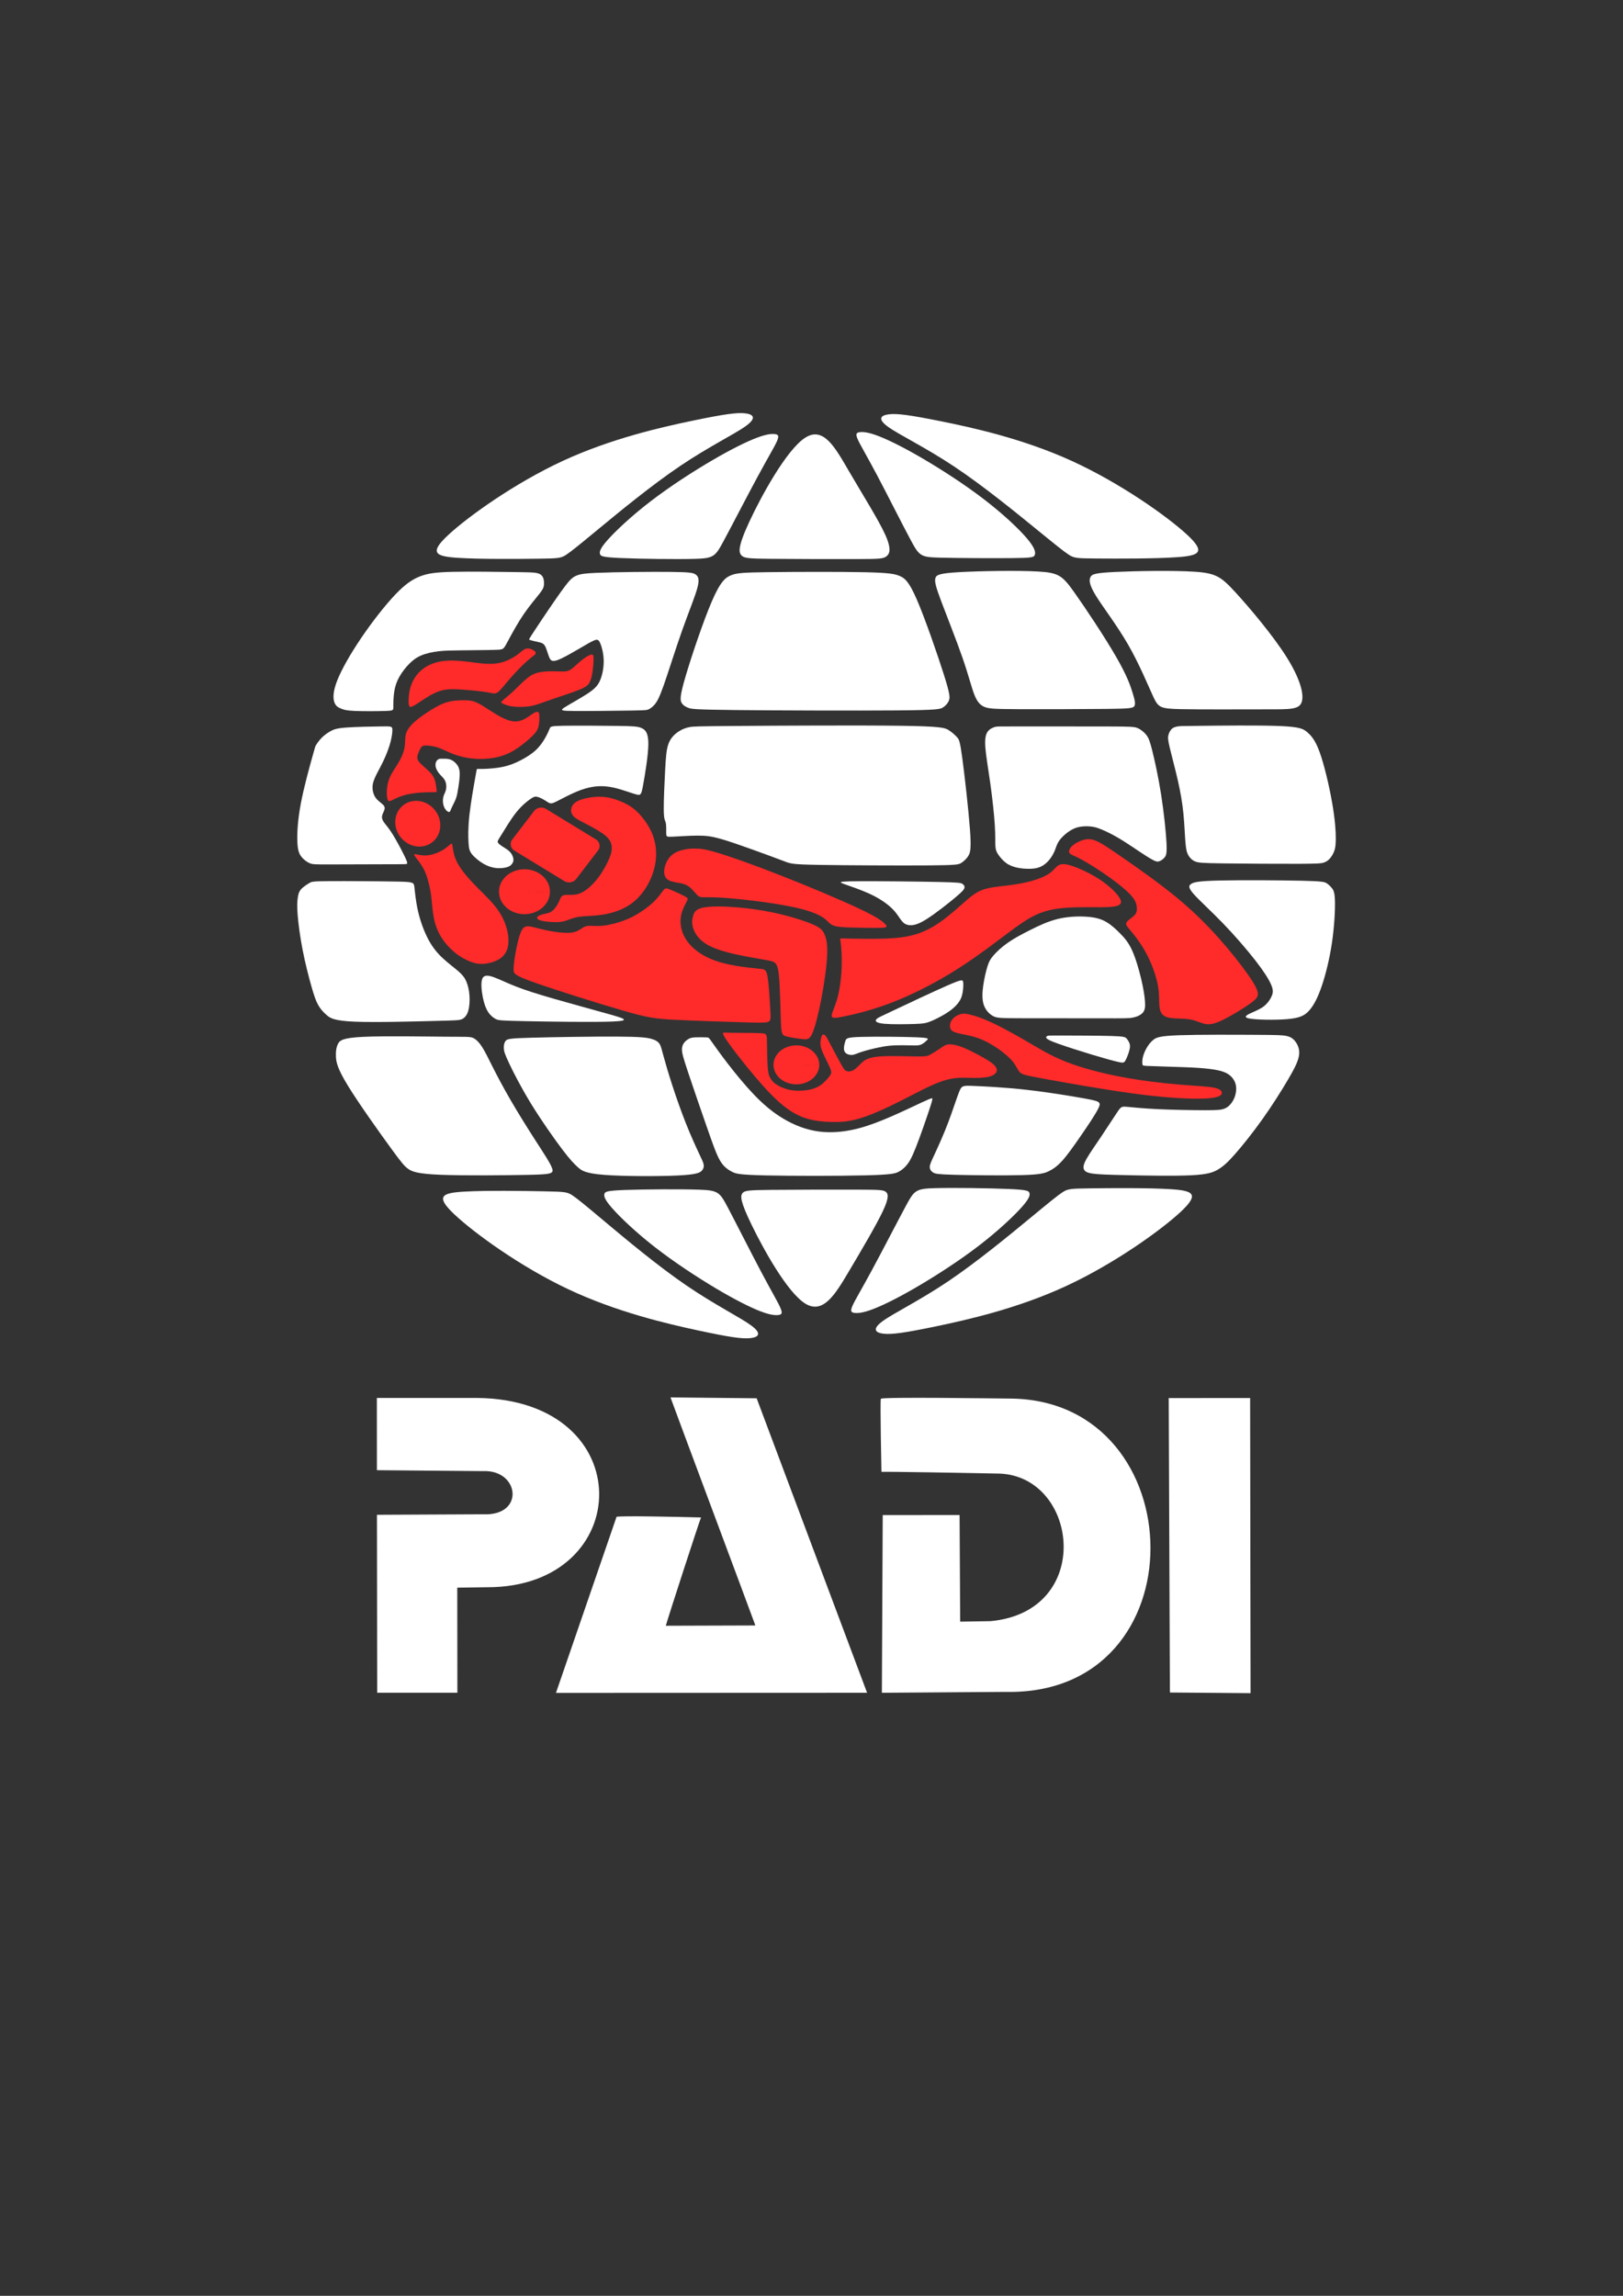 <svg xmlns="http://www.w3.org/2000/svg" id="svg1" version="1.1" viewBox="0 0 793.701 1122.52" height="297mm" width="210mm">
  
  <rect x="0" y="0" width="793.701" height="1122.52" fill="#333333" stroke="none"/>
  
  <defs id="defs1">
    <linearGradient id="swatch8">
      <stop id="stop8" offset="0" style="stop-color:#000000;stop-opacity:1;"></stop>
    </linearGradient>
    <linearGradient id="swatch2">
      <stop id="stop2" offset="0" style="stop-color:#000000;stop-opacity:1;"></stop>
    </linearGradient>
    <linearGradient id="swatch1">
      <stop id="stop1" offset="0" style="stop-color:#668000;stop-opacity:1;"></stop>
    </linearGradient>
    
    
    
    
    
    
    
    
    
    
    
    
    
    
    
    
    
    
    
    
    
    
    
    
    
    
    
    
    
    
    
    
    
    
    
    
    
    
    
    
    
    
    
    
    
    
    
    
    
    
    
    
    
    
    
    
    
    
    
    
    
    
    
    
    
    
    
    
    
    
    
    
    
    
    
    
    
    
    
    
    
    
    
    
    
    
    
    
    
    
    
    
    
    
    
    
    
    
    
    
    
    
    
    
    
    
    
    
    
    
    
    
    
    
    
    
    
    
    
    
    
    
    
    
    
    
    
    
    
    
    
    
    
    
    
    
    
    
  </defs>
  <g id="layer1">
    <g id="g13620-1-9-8" style="fill:#a02c2c;fill-opacity:1;stroke:none;stroke-width:3.068;stroke-opacity:1" transform="matrix(0.337,0,0,0.316,-60.303,154.619)"></g>
    <g id="g13962-3-3-9" style="fill:#ff2a2a;fill-opacity:1;stroke:none;stroke-width:1.48;stroke-opacity:1" transform="matrix(0.703,0,0,0.65,1595.548,-238.877)">
      <path id="path13545-7-4-1-4" d="m -1985.027,898.369 c -0.254,-0.697 -0.39,-1.3 -0.36,-3.622 0.03,-2.321 0.226,-6.361 1.319,-10.37 1.093,-4.009 3.083,-7.989 6.097,-11.275 3.014,-3.285 7.055,-5.879 11.697,-7.295 4.642,-1.417 9.889,-1.658 15.315,-1.266 5.426,0.392 11.034,1.417 16.008,1.96 4.974,0.543 9.316,0.603 13.536,-0.513 4.22,-1.115 8.321,-3.407 11.215,-5.638 2.894,-2.231 4.582,-4.402 6.571,-4.944 1.989,-0.542 4.281,0.544 5.517,1.538 1.236,0.994 1.417,1.899 0.723,2.804 -0.693,0.905 -2.26,1.808 -5.397,4.825 -3.137,3.016 -7.837,8.137 -11.635,12.841 -3.799,4.703 -6.692,8.983 -8.803,10.702 -2.111,1.719 -3.437,0.875 -7.688,0.091 -4.251,-0.784 -11.425,-1.507 -16.791,-1.929 -5.366,-0.422 -8.923,-0.543 -12.39,0.09 -3.467,0.633 -6.843,2.019 -10.817,4.526 -3.974,2.506 -8.543,6.129 -11.016,7.547 -2.473,1.417 -2.846,0.626 -3.1,-0.071 z" style="opacity:1;fill:#ff2a2a;fill-opacity:1;stroke:none;stroke-width:1.48;stroke-opacity:1"></path>
      <path id="path13549-4-8-9-7" d="m -1920.74,896.172 c -0.233,-0.151 -0.635,-0.327 0.662,-1.654 1.297,-1.327 4.291,-3.805 7.536,-7.077 3.245,-3.273 6.743,-7.344 9.863,-9.982 3.12,-2.637 5.864,-3.844 9.345,-4.446 3.481,-0.603 7.703,-0.603 10.868,-0.512 3.165,0.09 5.276,0.271 6.964,-0.076 1.688,-0.347 2.955,-1.222 4.808,-2.924 1.853,-1.702 4.297,-4.237 6.633,-6.166 2.336,-1.929 4.568,-3.256 5.818,-3.452 1.25,-0.196 1.522,0.739 1.522,3.167 10e-5,2.428 -0.271,6.344 -0.708,9.691 -0.437,3.347 -1.04,6.119 -2.117,8.192 -1.077,2.073 -2.661,3.474 -7.17,5.45 -4.509,1.976 -11.95,4.536 -17.543,6.602 -5.593,2.065 -9.33,3.632 -12.315,4.612 -2.985,0.98 -5.215,1.372 -8.065,1.553 -2.85,0.181 -6.315,0.151 -9.042,-0.313 -2.727,-0.464 -4.712,-1.36 -5.737,-1.873 -1.025,-0.513 -1.089,-0.641 -1.322,-0.792 z" style="opacity:1;fill:#ff2a2a;fill-opacity:1;stroke:none;stroke-width:1.48;stroke-opacity:1"></path>
      <path id="path13553-4-3-8-8" d="m -2000.158,968.195 c -0.192,-0.906 -0.362,-1.695 -0.405,-3.272 -0.043,-1.578 0.043,-3.944 0.426,-6.469 0.384,-2.526 1.066,-5.213 2.622,-8.345 1.556,-3.133 3.987,-6.716 5.841,-10.36 1.854,-3.645 3.134,-7.355 3.581,-10.786 0.447,-3.431 0.064,-6.587 0.916,-9.635 0.853,-3.048 2.942,-5.991 6.182,-9.081 3.239,-3.09 7.632,-6.332 11.576,-8.953 3.943,-2.622 7.44,-4.626 11.191,-5.734 3.751,-1.108 7.76,-1.321 11.021,-1.321 3.261,4e-5 5.777,0.213 8.59,1.449 2.813,1.236 5.926,3.496 9.06,5.692 3.134,2.196 6.289,4.327 9.252,5.926 2.963,1.599 5.734,2.665 8.314,2.856 2.579,0.192 4.967,-0.491 7.333,-1.855 2.365,-1.364 4.712,-3.412 6.417,-4.477 1.705,-1.065 2.771,-1.151 3.304,-0.385 0.532,0.766 0.532,2.388 0.49,4.627 -0.043,2.239 -0.128,5.094 -1.066,7.567 -0.938,2.473 -2.728,4.561 -5.628,7.376 -2.9,2.815 -6.906,6.352 -11.02,8.995 -4.115,2.644 -8.334,4.391 -13.131,5.393 -4.797,1.002 -10.168,1.258 -15.22,0.746 -5.053,-0.512 -9.784,-1.79 -13.792,-3.432 -4.008,-1.642 -7.29,-3.645 -10.466,-4.818 -3.176,-1.172 -6.245,-1.514 -8.164,-1.578 -1.918,-0.064 -2.686,0.149 -3.369,0.917 -0.683,0.768 -1.279,2.088 -1.897,3.645 -0.619,1.557 -1.258,3.346 -1.108,4.903 0.149,1.557 1.087,2.878 2.707,4.562 1.62,1.684 3.922,3.73 5.67,5.606 1.748,1.876 2.942,3.581 3.709,6.075 0.767,2.494 1.108,5.776 1.3,7.482 0.192,1.706 0.234,1.833 -1.414,1.876 -1.649,0.043 -4.958,4.5e-4 -8.562,0.235 -3.603,0.234 -7.481,0.746 -10.675,1.545 -3.193,0.799 -5.802,1.929 -7.849,2.974 -2.047,1.045 -3.581,2.025 -4.456,2.003 -0.875,-0.022 -1.088,-1.044 -1.28,-1.95 z" style="opacity:1;fill:#ff2a2a;fill-opacity:1;stroke:none;stroke-width:1.48;stroke-opacity:1"></path>
      <path id="path13559-0-4-6-3" d="m -1979.628,1010.255 c 1.748,0.377 4.582,1.04 7.943,0.573 3.361,-0.467 7.251,-2.066 10.099,-3.92 2.848,-1.854 4.658,-3.965 5.592,-4.598 0.934,-0.633 0.994,0.211 1.311,2.746 0.317,2.535 0.889,6.751 3.301,11.635 2.412,4.885 6.662,10.43 11.47,15.857 4.809,5.426 10.175,10.732 14.108,15.872 3.934,5.14 6.436,10.114 8.011,15.208 1.575,5.094 2.223,10.307 1.696,14.59 -0.527,4.282 -2.23,7.628 -5.178,9.98 -2.948,2.352 -7.136,3.708 -10.649,4.191 -3.513,0.482 -6.346,0.091 -9.723,-1.206 -3.377,-1.297 -7.295,-3.497 -11.049,-6.707 -3.754,-3.211 -7.341,-7.431 -9.964,-11.983 -2.623,-4.552 -4.281,-9.436 -5.23,-14.742 -0.95,-5.306 -1.191,-11.034 -1.764,-16.023 -0.573,-4.989 -1.477,-9.24 -2.487,-12.903 -1.01,-3.663 -2.126,-6.738 -3.904,-9.827 -1.778,-3.09 -4.221,-6.195 -5.11,-7.702 -0.889,-1.507 -0.226,-1.417 1.523,-1.04 z" style="opacity:1;fill:#ff2a2a;fill-opacity:1;stroke:none;stroke-width:1.48;stroke-opacity:1"></path>
      <path id="path13563-0-1-5-5" d="m -1859.463,967.431 c -3.708,0.663 -7.084,1.748 -9.273,3.202 -2.188,1.454 -3.239,3.369 -3.542,5.323 -0.303,1.954 0.121,4.015 1.841,5.825 1.719,1.81 4.733,3.377 9.013,5.788 4.28,2.412 9.828,5.668 13.023,8.592 3.195,2.924 4.039,5.516 4.281,8.049 0.241,2.532 -0.12,5.004 -1.688,9.045 -1.568,4.041 -4.34,9.646 -7.596,14.319 -3.256,4.673 -6.993,8.411 -10.159,10.491 -3.166,2.081 -5.758,2.502 -8.23,2.563 -2.473,0.06 -4.823,-0.241 -6.21,0.422 -1.387,0.663 -1.809,2.29 -2.502,4.009 -0.694,1.719 -1.658,3.526 -2.713,5.064 -1.055,1.538 -2.2,2.803 -3.618,3.558 -1.417,0.754 -3.104,0.995 -4.793,1.447 -1.689,0.452 -3.376,1.115 -4.043,1.981 -0.667,0.866 -0.299,1.968 1.843,2.719 2.142,0.751 6.179,1.179 9.344,1.3 3.165,0.12 5.517,-0.06 8.036,-0.897 2.519,-0.837 5.259,-2.359 9.418,-3.052 4.159,-0.693 9.769,-0.572 15.825,-1.516 6.056,-0.943 12.454,-2.916 17.88,-6.383 5.426,-3.467 9.828,-8.412 13.204,-14.29 3.376,-5.878 5.728,-12.693 6.572,-19.505 0.844,-6.812 0.181,-13.627 -2.02,-19.866 -2.2,-6.24 -5.939,-11.908 -9.345,-15.857 -3.406,-3.949 -6.481,-6.18 -10.219,-8.139 -3.738,-1.96 -8.139,-3.648 -12.36,-4.371 -4.22,-0.724 -8.259,-0.482 -11.967,0.181 z" style="opacity:1;fill:#ff2a2a;fill-opacity:1;stroke:none;stroke-width:1.48;stroke-opacity:1"></path>
      <path id="path13577-4-3-0-1" d="m -1808.135,1037.123 c -1.343,1.726 -3.389,5.222 -6.758,8.761 -3.369,3.539 -8.057,7.119 -12.15,9.678 -4.093,2.558 -7.588,4.093 -11.514,5.447 -3.926,1.354 -8.438,2.569 -12.403,2.91 -3.966,0.341 -7.461,-0.17 -9.763,0.085 -2.302,0.255 -3.41,1.278 -4.989,2.388 -1.578,1.109 -3.623,2.302 -6.779,2.686 -3.156,0.384 -7.417,-0.042 -11.511,-0.724 -4.093,-0.682 -8.015,-1.62 -11.217,-2.503 -3.202,-0.882 -5.837,-1.761 -7.798,-1.548 -1.961,0.213 -3.325,1.492 -4.648,5.288 -1.323,3.797 -2.6,10.102 -3.453,15.346 -0.853,5.244 -1.279,9.422 -1.236,12.193 0.043,2.772 0.554,4.136 15.226,9.723 14.672,5.587 43.481,15.389 60.492,20.718 17.011,5.329 22.212,6.182 35.086,6.949 12.874,0.767 33.426,1.45 46.089,1.876 12.662,0.426 17.437,0.597 19.782,-0.085 2.344,-0.682 2.259,-2.218 1.918,-8.95 -0.341,-6.732 -0.938,-18.677 -1.833,-24.688 -0.895,-6.011 -2.089,-6.096 -5.886,-6.48 -3.797,-0.384 -10.187,-1.066 -16.54,-2.26 -6.353,-1.194 -12.662,-2.899 -18.227,-5.612 -5.565,-2.713 -10.466,-6.496 -13.834,-10.76 -3.368,-4.264 -5.244,-9.039 -5.883,-13.387 -0.639,-4.349 -0.042,-8.271 1.036,-11.581 1.078,-3.309 2.674,-6.07 3.335,-7.669 0.66,-1.598 0.405,-2.067 -2.066,-3.452 -2.471,-1.384 -7.164,-3.688 -9.828,-4.861 -2.664,-1.173 -3.304,-1.215 -4.647,0.511 z" style="opacity:1;fill:#ff2a2a;fill-opacity:1;stroke:none;stroke-width:1.48;stroke-opacity:1"></path>
      <path id="path13581-2-1-2-2" d="m -1785.56,1005.852 c -2.174,10e-5 -3.709,-0.085 -6.268,0.341 -2.559,0.426 -6.138,1.364 -8.848,3.21 -2.709,1.846 -4.624,4.718 -5.733,7.661 -1.109,2.942 -1.45,6.011 -0.981,8.314 0.469,2.303 1.748,3.837 3.965,4.775 2.217,0.938 5.372,1.279 7.844,1.876 2.472,0.597 4.263,1.45 6.011,3.069 1.748,1.62 3.453,4.008 4.69,5.415 1.237,1.407 2.004,1.833 4.05,1.919 2.046,0.085 5.373,-0.171 12.235,0.256 6.862,0.426 17.268,1.535 26.946,2.899 9.677,1.364 18.631,2.985 25.367,4.604 6.736,1.62 11.255,3.24 14.623,4.86 3.368,1.62 5.585,3.24 7.205,4.903 1.62,1.662 2.643,3.368 6.14,4.263 3.497,0.895 9.465,0.981 15.774,1.109 6.309,0.128 12.961,0.298 16.457,0.085 3.496,-0.214 3.837,-0.811 2.348,-2.64 -1.489,-1.83 -4.821,-4.905 -17.952,-11.641 -13.131,-6.736 -36.068,-17.139 -55.381,-25.324 -19.313,-8.186 -35.002,-14.154 -44.253,-17.096 -9.251,-2.942 -12.065,-2.857 -14.239,-2.857 z" style="opacity:1;fill:#ff2a2a;fill-opacity:1;stroke:none;stroke-width:1.48;stroke-opacity:1"></path>
      <path id="path13585-7-6-8-0" d="m -1777.065,1049.668 c 8.417,-0.892 24.093,0.201 38.09,2.792 13.997,2.591 26.361,6.684 33.267,9.711 6.906,3.027 8.356,4.988 9.595,8.025 1.239,3.037 2.257,7.109 1.916,15.637 -0.341,8.528 -2.046,21.486 -4.05,32.87 -2.004,11.383 -4.306,21.188 -6.267,26.051 -1.961,4.863 -3.751,4.773 -7.121,4.347 -3.369,-0.426 -8.398,-1.194 -11.169,-2.046 -2.772,-0.853 -3.283,-1.791 -3.624,-10.997 -0.341,-9.206 -0.512,-26.692 -1.449,-35.687 -0.938,-8.995 -2.643,-9.507 -8.103,-10.566 -5.46,-1.059 -14.833,-2.693 -22.934,-4.697 -8.101,-2.004 -15.007,-4.391 -19.782,-7.717 -4.776,-3.326 -7.419,-7.589 -8.612,-11.256 -1.194,-3.667 -0.938,-6.737 -0.184,-9.711 0.754,-2.975 2.01,-5.864 10.427,-6.756 z" style="opacity:1;fill:#ff2a2a;fill-opacity:1;stroke:none;stroke-width:1.48;stroke-opacity:1"></path>
      <path id="path13589-3-5-6-1" d="m -1765.979,1144.241 c 0.723,-0.03 1.206,0.091 6.083,0.151 4.877,0.06 14.176,0.06 18.878,0.271 4.702,0.211 4.823,0.633 4.913,5.675 0.091,5.042 0.151,14.674 0.554,20.157 0.403,5.483 1.224,6.937 1.979,8.264 0.754,1.327 1.477,2.593 3.497,4.13 2.02,1.538 5.336,3.346 9.165,4.281 3.829,0.934 8.17,0.995 11.998,0.452 3.828,-0.543 7.145,-1.689 9.948,-3.738 2.803,-2.05 5.095,-5.005 6.391,-6.904 1.296,-1.899 1.598,-2.744 0.574,-5.543 -1.024,-2.8 -3.378,-7.57 -4.856,-11.097 -1.477,-3.527 -2.08,-5.819 -2.08,-8.049 2e-4,-2.231 0.603,-4.402 0.905,-5.487 0.301,-1.085 1.748,-2.532 3.854,1.77 2.106,4.302 6.335,12.942 8.837,17.886 2.502,4.944 3.286,6.21 4.643,6.723 1.357,0.512 3.286,0.271 5.034,-0.874 1.748,-1.145 3.317,-3.197 5.336,-5.246 2.019,-2.049 4.493,-4.1 11.999,-4.823 7.506,-0.723 20.047,-0.12 26.74,-0.06 6.693,0.06 7.537,-0.422 9.313,-1.537 1.777,-1.114 4.494,-2.865 6.483,-4.342 1.989,-1.477 3.256,-2.683 5.366,-3.079 2.11,-0.396 5.186,0.035 9.014,1.512 3.828,1.477 8.472,4.01 12.632,6.422 4.16,2.412 7.838,4.703 10.039,6.783 2.2,2.08 2.924,3.949 2.382,5.607 -0.542,1.658 -2.349,3.104 -5.487,3.919 -3.137,0.815 -7.595,0.996 -12.751,0.845 -5.156,-0.151 -11.002,-0.633 -19.264,2.322 -8.262,2.955 -18.931,9.344 -29.242,14.982 -10.311,5.638 -20.258,10.521 -28.217,13.114 -7.959,2.593 -13.928,2.894 -19.837,2.744 -5.909,-0.151 -11.757,-0.754 -17.334,-2.593 -5.578,-1.839 -10.883,-4.914 -16.686,-10.051 -5.803,-5.137 -12.165,-12.408 -19.491,-21.784 -7.326,-9.376 -15.646,-20.892 -19.323,-26.74 -3.677,-5.848 -2.713,-6.029 -1.989,-6.059 z" style="opacity:1;fill:#ff2a2a;fill-opacity:1;stroke:none;stroke-width:1.48;stroke-opacity:1"></path>
      <path id="path13593-8-2-0-6" d="m -1594.426,1130.835 c -3.155,-0.853 -4.992,-1.099 -7.136,-0.435 -2.144,0.664 -4.468,2.158 -5.833,4.205 -1.365,2.047 -1.706,4.604 -1.151,6.395 0.554,1.791 2.003,2.814 5.329,3.709 3.325,0.895 8.527,1.663 13.643,3.581 5.115,1.918 10.147,4.988 14.495,8.271 4.348,3.283 8.015,6.779 10.263,9.894 2.248,3.115 3.124,6.008 4.735,7.711 1.611,1.703 4.018,2.305 18.296,5.118 14.278,2.813 40.463,7.845 60.544,10.787 20.08,2.942 34.065,3.794 43.06,3.88 8.996,0.085 13.004,-0.597 15.391,-1.407 2.387,-0.81 3.155,-1.749 3.112,-3.026 -0.043,-1.278 -0.896,-2.9 -5.584,-3.88 -4.688,-0.98 -13.217,-1.321 -24.388,-2.345 -11.171,-1.023 -24.983,-2.728 -38.967,-5.542 -13.984,-2.814 -28.138,-6.736 -39.351,-11.511 -11.213,-4.775 -19.484,-10.402 -28.053,-15.817 -8.569,-5.415 -17.437,-10.616 -24.107,-13.946 -6.67,-3.33 -11.143,-4.789 -14.297,-5.642 z" style="opacity:1;fill:#ff2a2a;fill-opacity:1;stroke:none;stroke-width:1.48;stroke-opacity:1"></path>
      <path id="path13597-9-2-2-4" d="m -1682.898,1073.426 c -2.686,-0.128 -2.345,-0.299 -1.92,3.142 0.425,3.441 0.938,10.543 0.682,18.43 -0.256,7.888 -1.279,16.584 -2.942,23.192 -1.663,6.609 -3.965,11.127 -4.006,13.305 -0.042,2.178 2.345,2.001 9.334,0.424 6.989,-1.577 18.676,-4.563 31.721,-9.934 13.045,-5.372 27.457,-13.132 40.374,-21.53 12.917,-8.399 24.344,-17.438 33.553,-24.898 9.209,-7.461 16.201,-13.345 22.468,-17.267 6.267,-3.922 11.81,-5.883 18.076,-6.992 6.266,-1.108 13.26,-1.364 20.805,-1.364 7.545,0 15.647,0.256 20.251,-0.555 4.604,-0.81 5.713,-2.687 3.796,-6.266 -1.917,-3.579 -6.866,-8.869 -12.971,-13.371 -6.105,-4.502 -13.506,-8.288 -18.707,-10.335 -5.201,-2.046 -8.271,-2.388 -10.445,-1.279 -2.175,1.108 -3.453,3.666 -6.311,5.968 -2.857,2.303 -7.289,4.348 -12.363,5.926 -5.074,1.578 -10.786,2.686 -16.925,3.496 -6.14,0.81 -12.704,1.322 -17.821,3.368 -5.116,2.046 -8.782,5.627 -13.985,10.616 -5.202,4.989 -11.937,11.382 -18.716,15.987 -6.779,4.605 -13.6,7.418 -21.914,8.825 -8.315,1.407 -18.119,1.407 -25.878,1.365 -7.76,-0.043 -13.472,-0.128 -16.158,-0.256 z" style="opacity:1;fill:#ff2a2a;fill-opacity:1;stroke:none;stroke-width:1.48;stroke-opacity:1"></path>
      <path id="path13601-5-1-4-0" d="m -1525.621,1009.214 c -0.814,-1.327 -0.091,-3.498 1.929,-5.487 2.019,-1.989 5.337,-3.799 8.291,-4.582 2.954,-0.783 5.547,-0.542 9.3,1.376 3.753,1.918 8.727,5.558 18.404,12.823 9.677,7.265 24.087,18.179 35.995,28.73 11.908,10.551 21.314,20.741 29.453,30.569 8.14,9.828 15.013,19.294 19.686,26.318 4.673,7.024 7.145,11.606 7.808,14.802 0.664,3.195 -0.482,5.004 -5.127,8.593 -4.645,3.589 -12.779,8.952 -18.477,12.027 -5.698,3.075 -8.953,3.859 -11.939,3.497 -2.986,-0.362 -5.698,-1.869 -8.441,-2.773 -2.743,-0.904 -5.516,-1.206 -9.195,-1.357 -3.679,-0.151 -8.259,-0.151 -11.064,-1.598 -2.804,-1.448 -3.829,-4.341 -4.13,-8.139 -0.301,-3.798 0.121,-8.502 -0.995,-15.073 -1.115,-6.571 -3.769,-15.014 -7.115,-22.218 -3.346,-7.205 -7.386,-13.174 -10.22,-16.972 -2.834,-3.798 -4.462,-5.426 -4.732,-6.844 -0.271,-1.417 0.814,-2.623 2.261,-3.858 1.446,-1.235 3.257,-2.503 4.221,-4.07 0.964,-1.567 1.085,-3.438 0.814,-5.607 -0.271,-2.17 -0.935,-4.643 -3.828,-8.199 -2.893,-3.556 -8.02,-8.2 -14.622,-13.325 -6.602,-5.125 -14.681,-10.732 -19.896,-13.777 -5.215,-3.045 -7.566,-3.527 -8.381,-4.854 z" style="opacity:1;fill:#ff2a2a;fill-opacity:1;stroke:none;stroke-width:1.48;stroke-opacity:1"></path>
      <path d="m -1887.065,1038.222 a 17.719,16.889 0 0 1 -17.655,16.942 17.719,16.889 0 0 1 -17.784,-16.82 17.719,16.889 0 0 1 17.638,-16.958 17.719,16.889 0 0 1 17.8,16.804 l -17.719,0.085 z" id="path13609-2-7-8-6" style="opacity:1;fill:#ff2a2a;fill-opacity:1;fill-rule:evenodd;stroke:none;stroke-width:1.48;stroke-opacity:1"></path>
      <path transform="matrix(0.784,-0.621,0.566,0.824,0,0)" d="m -2179.247,-456.261 a 15.64,17.231 0 0 1 -15.583,17.285 15.64,17.231 0 0 1 -15.697,-17.16 15.64,17.231 0 0 1 15.568,-17.301 15.64,17.231 0 0 1 15.711,17.144 l -15.64,0.087 z" id="path13611-1-2-6-1" style="opacity:1;fill:#ff2a2a;fill-opacity:1;fill-rule:evenodd;stroke:none;stroke-width:1.482;stroke-opacity:1"></path>
      <path d="m -1699.718,1168.463 a 15.917,14.651 0 0 1 -15.86,14.697 15.917,14.651 0 0 1 -15.975,-14.591 15.917,14.651 0 0 1 15.844,-14.711 15.917,14.651 0 0 1 15.99,14.577 l -15.917,0.074 z" id="path13613-2-5-5-8" style="opacity:1;fill:#ff2a2a;fill-opacity:1;fill-rule:evenodd;stroke:none;stroke-width:1.48;stroke-opacity:1"></path>
      <rect ry="5.808" transform="matrix(0.834,0.551,-0.578,0.816,0,0)" y="1857.07" x="-984.783" height="38.313" width="53.522" id="rect13615-6-4-0-9" style="opacity:1;fill:#ff2a2a;fill-opacity:1;fill-rule:evenodd;stroke:none;stroke-width:1.48;stroke-opacity:1;paint-order:markers fill stroke"></rect>
    </g>
    <g id="g13944-0-0-1" style="fill:#ffffff;fill-opacity:1;stroke:none;stroke-width:1.48;stroke-opacity:1" transform="matrix(0.703,0,0,0.65,678.294,165.741)">
      <path id="path13299-7-6-4" d="m -225.706,641.834 c -3.648,2.577 -9.255,7.581 -23.148,19.974 -13.893,12.392 -36.332,32.405 -56.376,47 -20.044,14.594 -37.933,23.943 -45.591,29.973 -7.658,6.03 -5.138,8.768 0.585,9.473 5.723,0.706 14.645,-0.621 36.538,-5.545 21.893,-4.925 56.764,-13.45 90.332,-30.247 33.568,-16.797 65.838,-41.867 79.576,-55.622 13.738,-13.755 8.945,-16.196 -6.626,-17.291 -15.57,-1.095 -41.918,-0.845 -55.937,-0.644 -14.018,0.201 -15.706,0.351 -19.354,2.928 z" style="opacity:1;fill:#ffffff;fill-opacity:1;stroke:none;stroke-width:1.48;stroke-opacity:1"></path>
      <path id="path13299-1-4-1-3" d="m -566.62,644.22 c 3.628,2.605 9.198,7.651 22.996,20.147 13.799,12.497 36.087,32.678 56.02,47.423 19.934,14.745 37.752,24.228 45.364,30.316 7.612,6.087 5.071,8.806 -0.657,9.469 -5.728,0.663 -14.64,-0.731 -36.495,-5.82 -21.855,-5.089 -56.661,-13.877 -90.101,-30.926 -33.441,-17.049 -65.521,-42.362 -79.154,-56.219 -13.634,-13.858 -8.822,-16.263 6.756,-17.241 15.578,-0.978 41.924,-0.529 55.94,-0.223 14.016,0.306 15.703,0.47 19.331,3.074 z" style="opacity:1;fill:#ffffff;fill-opacity:1;stroke:none;stroke-width:1.48;stroke-opacity:1"></path>
      <path id="path13299-2-5-3-9" d="m -571.029,162.347 c 3.648,-2.577 9.255,-7.581 23.148,-19.974 13.893,-12.392 36.332,-32.406 56.376,-47 20.044,-14.594 37.933,-23.943 45.591,-29.973 7.658,-6.03 5.138,-8.768 -0.585,-9.473 -5.723,-0.706 -14.645,0.621 -36.538,5.545 -21.893,4.925 -56.764,13.45 -90.332,30.247 -33.568,16.797 -65.838,41.867 -79.576,55.622 -13.738,13.755 -8.945,16.196 6.626,17.291 15.57,1.095 41.918,0.845 55.937,0.644 14.018,-0.201 15.706,-0.351 19.354,-2.929 z" style="opacity:1;fill:#ffffff;fill-opacity:1;stroke:none;stroke-width:1.48;stroke-opacity:1"></path>
      <path id="path13299-8-4-8-8" d="m -221.319,162.318 c -3.663,-2.555 -9.301,-7.525 -23.269,-19.833 -13.968,-12.308 -36.528,-32.184 -56.661,-46.656 -20.133,-14.472 -38.078,-23.712 -45.773,-29.695 -7.694,-5.983 -5.191,-8.736 0.528,-9.477 5.719,-0.74 14.649,0.531 36.571,5.323 21.922,4.791 56.844,13.104 90.514,29.697 33.67,16.593 66.091,41.466 79.912,55.137 13.821,13.671 9.043,16.141 -6.52,17.331 -15.563,1.19 -41.913,1.1 -55.932,0.984 -14.019,-0.115 -15.708,-0.256 -19.371,-2.811 z" style="opacity:1;fill:#ffffff;fill-opacity:1;stroke:none;stroke-width:1.48;stroke-opacity:1"></path>
      <path id="path13337-9-9-8" d="m -529.701,640.119 c 13.102,-0.503 38.213,-0.717 51.301,-0.205 13.088,0.512 14.154,1.748 19.844,13.406 5.691,11.658 16.01,33.746 23.3,48.626 7.29,14.879 11.554,22.553 13.26,26.816 1.706,4.263 0.853,5.116 -1.366,5.415 -2.219,0.299 -5.796,0.043 -12.79,-2.899 -6.994,-2.942 -17.393,-8.569 -30.589,-17.053 -13.195,-8.484 -29.182,-19.824 -42.606,-31.137 -13.424,-11.313 -24.284,-22.598 -29.797,-29.406 -5.513,-6.808 -5.679,-9.139 -5.216,-10.701 0.464,-1.562 1.556,-2.357 14.658,-2.86 z" style="opacity:1;fill:#ffffff;fill-opacity:1;stroke:none;stroke-width:1.48;stroke-opacity:1"></path>
      <path id="path13337-8-8-3-0" d="m -263.399,639.377 c -13.097,-0.607 -38.206,-1.019 -51.298,-0.611 -13.092,0.408 -14.167,1.636 -19.95,13.249 -5.783,11.613 -16.276,33.619 -23.684,48.44 -7.408,14.821 -11.732,22.461 -13.471,26.711 -1.74,4.249 -0.894,5.109 1.323,5.425 2.217,0.316 5.796,0.089 12.812,-2.798 7.017,-2.887 17.461,-8.431 30.723,-16.81 13.262,-8.38 29.338,-19.593 42.851,-30.8 13.513,-11.207 24.462,-22.405 30.029,-29.17 5.567,-6.765 5.751,-9.094 5.3,-10.66 -0.451,-1.566 -1.538,-2.369 -14.635,-2.976 z" style="opacity:1;fill:#ffffff;fill-opacity:1;stroke:none;stroke-width:1.48;stroke-opacity:1"></path>
      <path id="path13337-8-7-1-4-8" d="m -532.819,164.787 c 13.097,0.607 38.206,1.019 51.298,0.611 13.092,-0.408 14.167,-1.636 19.95,-13.249 5.783,-11.613 16.276,-33.619 23.684,-48.44 7.408,-14.821 11.732,-22.461 13.471,-26.711 1.74,-4.249 0.894,-5.109 -1.323,-5.425 -2.217,-0.316 -5.796,-0.089 -12.812,2.798 -7.017,2.887 -17.461,8.431 -30.723,16.81 -13.262,8.38 -29.338,19.593 -42.851,30.8 -13.513,11.207 -24.462,22.405 -30.029,29.17 -5.567,6.765 -5.751,9.094 -5.3,10.66 0.451,1.566 1.538,2.369 14.635,2.976 z" style="opacity:1;fill:#ffffff;fill-opacity:1;stroke:none;stroke-width:1.48;stroke-opacity:1"></path>
      <path id="path13337-8-7-5-6-4-7" d="m -260.529,164.823 c -13.174,0.14 -37.861,0.039 -50.754,-0.341 -12.893,-0.381 -13.995,-1.042 -19.779,-12.659 -5.785,-11.617 -16.249,-34.182 -23.644,-49.286 -7.395,-15.105 -11.719,-22.744 -13.458,-26.994 -1.74,-4.249 -0.894,-5.109 1.323,-5.425 2.217,-0.316 5.796,-0.089 12.812,2.798 7.017,2.887 17.461,8.431 30.723,16.81 13.262,8.38 29.338,19.593 42.851,30.8 13.513,11.207 24.462,22.405 30.104,29.638 5.642,7.232 5.977,10.488 5.314,12.314 -0.662,1.826 -2.318,2.206 -15.492,2.346 z" style="opacity:1;fill:#ffffff;fill-opacity:1;stroke:none;stroke-width:1.48;stroke-opacity:1"></path>
      <path id="path13395-3-6-7" d="m -441.859,666.7 c 8.155,18.091 24.61,50.372 37.083,58.83 12.473,8.458 20.964,-6.91 30.192,-23.721 9.228,-16.811 19.2,-35.075 23.795,-45.573 4.594,-10.498 3.814,-13.233 2.145,-14.684 -1.668,-1.45 -4.226,-1.617 -19.859,-1.67 -15.633,-0.053 -44.323,0.007 -60.039,0.181 -15.716,0.174 -18.446,0.46 -19.886,2.554 -1.44,2.094 -1.586,5.991 6.569,24.082 z" style="opacity:1;fill:#ffffff;fill-opacity:1;stroke:none;stroke-width:1.48;stroke-opacity:1"></path>
      <path id="path13395-2-6-0-8" d="m -443.606,137.489 c 8.31,-19.345 25.9,-54.119 38.796,-63.168 12.895,-9.048 21.085,7.654 30.675,25.427 9.59,17.773 20.579,36.614 25.177,47.702 4.598,11.087 2.792,14.396 0.612,16.138 -2.181,1.742 -4.738,1.917 -20.371,1.973 -15.633,0.056 -44.323,-0.008 -60.039,-0.191 -15.716,-0.183 -18.446,-0.486 -20.309,-2.575 -1.862,-2.089 -2.851,-5.962 5.459,-25.307 z" style="opacity:1;fill:#ffffff;fill-opacity:1;stroke:none;stroke-width:1.48;stroke-opacity:1"></path>
      <path id="path13417-8-6-3" d="m -571.815,185.993 c -5.861,8.395 -15.564,24.159 -20.407,32.078 -4.843,7.918 -4.825,7.99 -4.278,8.209 0.547,0.219 1.603,0.578 2.935,0.919 1.332,0.341 2.932,0.661 4.242,1.045 1.311,0.384 2.334,0.831 3.132,1.936 0.798,1.105 1.376,2.881 1.951,4.757 0.576,1.876 1.151,3.858 1.727,5.148 0.576,1.29 1.151,1.887 2.228,2.047 1.077,0.16 2.655,-0.117 5.957,-1.811 3.302,-1.694 8.337,-4.808 12.621,-7.515 4.284,-2.707 7.824,-5.01 10.062,-6.022 2.238,-1.012 3.176,-0.735 4.262,1.874 1.086,2.609 2.324,7.558 2.473,12.792 0.149,5.233 -0.788,10.754 -2.291,14.804 -1.503,4.05 -3.57,6.629 -8.485,10.19 -4.915,3.561 -12.671,8.1 -16.231,10.541 -3.56,2.441 -2.921,2.782 7.018,2.846 9.939,0.064 29.199,-0.149 39.25,-0.331 10.051,-0.181 10.904,-0.331 12.064,-0.948 1.161,-0.618 2.634,-1.706 4.157,-3.635 1.523,-1.928 3.102,-4.702 6.32,-14.557 3.218,-9.855 8.08,-26.81 12.748,-41.059 4.668,-14.25 9.145,-25.804 10.722,-32.476 1.577,-6.672 0.255,-8.462 -1.3,-9.656 -1.556,-1.194 -3.346,-1.79 -16.887,-1.961 -13.54,-0.171 -38.813,0.085 -52.463,0.725 -13.65,0.64 -15.668,1.666 -21.528,10.06 z" style="opacity:1;fill:#ffffff;fill-opacity:1;stroke:none;stroke-width:1.48;stroke-opacity:1"></path>
      <path id="path13421-8-6-8" d="m -429.798,175.393 c -17.937,0.241 -22.339,0.603 -26.318,2.261 -3.98,1.658 -7.535,4.611 -13.506,19.569 -5.972,14.958 -14.349,41.899 -18.389,56.792 -4.04,14.893 -3.738,17.726 -2.692,19.681 1.047,1.955 2.873,3.05 4.832,3.834 1.96,0.784 4.07,1.266 32.579,1.598 28.509,0.332 83.455,0.512 111.944,0.271 28.489,-0.241 30.539,-0.905 32.377,-2.171 1.838,-1.266 3.467,-3.136 4.251,-5.366 0.783,-2.23 0.723,-4.824 -3.586,-19.53 -4.309,-14.706 -12.874,-41.547 -18.632,-55.987 -5.758,-14.44 -8.712,-16.49 -11.908,-17.997 -3.195,-1.507 -6.632,-2.472 -24.09,-2.894 -17.458,-0.422 -48.925,-0.302 -66.862,-0.06 z" style="opacity:1;fill:#ffffff;fill-opacity:1;stroke:none;stroke-width:1.48;stroke-opacity:1"></path>
      <path id="path13443-3-1-3" d="m -297.228,175.378 c -14.133,0.852 -16.306,2.045 -16.947,4.562 -0.641,2.517 0.254,6.351 4.049,17.311 3.795,10.959 10.487,29.031 14.793,42.461 4.306,13.43 6.225,22.212 8.25,27.798 2.025,5.585 4.157,7.973 7.142,9.294 2.985,1.322 6.822,1.577 23.318,1.663 16.496,0.085 45.664,-4e-5 61.524,-0.192 15.86,-0.192 18.418,-0.49 19.355,-2.153 0.937,-1.663 0.255,-4.69 -1.236,-9.953 -1.491,-5.263 -3.789,-12.75 -11.655,-27.457 -7.866,-14.706 -21.216,-36.474 -29.178,-48.53 -7.962,-12.056 -10.541,-14.377 -24.867,-15.272 -14.326,-0.895 -40.415,-0.384 -54.548,0.468 z" style="opacity:1;fill:#ffffff;fill-opacity:1;stroke:none;stroke-width:1.48;stroke-opacity:1"></path>
      <path id="path13443-9-2-8-7" d="m -189.103,175.249 c -14.103,0.732 -16.215,1.684 -17.219,3.923 -1.003,2.24 -0.893,5.761 3.956,14.216 4.849,8.455 14.438,21.84 22.242,36.482 7.804,14.642 13.822,30.538 17.404,38.934 3.582,8.396 4.728,9.291 19.154,9.636 14.427,0.344 42.148,0.138 59.174,0.151 17.026,0.013 23.364,0.245 25.079,-5.592 1.716,-5.837 -1.182,-17.709 -10.741,-34.048 -9.559,-16.338 -25.675,-36.964 -35.577,-48.607 -9.902,-11.643 -13.545,-14.247 -28.413,-15.293 -14.869,-1.046 -40.958,-0.535 -55.06,0.197 z" style="opacity:1;fill:#ffffff;fill-opacity:1;stroke:none;stroke-width:1.48;stroke-opacity:1"></path>
      <path id="path13465-6-4-1" d="m -649.792,175.149 c -12.401,0.314 -17.773,1.252 -22.932,3.448 -5.159,2.196 -10.102,5.647 -17.054,13.536 -6.951,7.889 -15.902,20.207 -23.525,32.319 -7.622,12.112 -13.95,24.084 -17.02,32.568 -3.07,8.484 -2.899,13.515 -1.876,16.457 1.024,2.942 2.899,3.795 4.604,4.562 1.705,0.767 3.24,1.45 9.293,1.748 6.053,0.298 16.629,0.213 21.878,0.018 5.249,-0.195 5.176,-0.498 5.169,-3.055 -0.007,-2.558 0.054,-7.393 0.657,-11.553 0.603,-4.16 1.749,-7.658 3.567,-11.132 1.818,-3.474 4.332,-6.956 6.849,-9.714 2.517,-2.758 5.05,-4.809 8.441,-6.346 3.391,-1.537 7.643,-2.562 11.923,-3.105 4.28,-0.542 8.592,-0.603 14.952,-0.678 6.36,-0.075 14.773,-0.166 19.943,-0.256 5.17,-0.09 7.1,-0.181 8.348,-0.411 1.249,-0.23 1.887,-0.645 2.624,-1.759 0.737,-1.114 1.613,-2.956 3.822,-7.359 2.209,-4.402 5.78,-11.425 9.729,-17.649 3.949,-6.225 8.291,-11.682 10.732,-15.059 2.442,-3.376 2.984,-4.673 3.18,-6.541 0.196,-1.868 0.045,-4.312 -0.723,-5.999 -0.768,-1.687 -2.156,-2.622 -4.145,-3.12 -1.99,-0.497 -4.582,-0.558 -15.597,-0.743 -11.015,-0.185 -30.439,-0.494 -42.84,-0.18 z" style="opacity:1;fill:#ffffff;fill-opacity:1;stroke:none;stroke-width:1.48;stroke-opacity:1"></path>
      <path id="path13469-5-9-0" d="m -711.819,524.931 c -14.666,0.724 -16.67,2.685 -17.885,5.244 -1.216,2.559 -1.642,5.712 -1.471,9.699 0.171,3.987 0.938,8.802 8.442,22.021 7.505,13.219 21.742,34.831 29.715,46.662 7.973,11.831 9.678,13.877 12.228,15.781 2.55,1.904 5.892,3.639 22.157,4.363 16.265,0.725 45.426,0.426 61.137,0.064 15.711,-0.362 18,-0.794 16.758,-4.792 -1.242,-3.998 -6.079,-11.771 -11.664,-21.151 -5.585,-9.379 -11.98,-20.464 -17.224,-30.227 -5.244,-9.763 -9.337,-18.205 -12.406,-24.77 -3.07,-6.565 -5.116,-11.255 -7.205,-14.836 -2.089,-3.581 -4.221,-6.054 -6.39,-7.168 -2.17,-1.114 -4.565,-0.847 -19.387,-0.975 -14.822,-0.128 -42.137,-0.639 -56.803,0.085 z" style="opacity:1;fill:#ffffff;fill-opacity:1;stroke:none;stroke-width:1.48;stroke-opacity:1"></path>
      <path id="path13473-5-6-7" d="m -595.024,525.592 c -14.943,0.448 -16.819,0.874 -17.949,2.217 -1.13,1.343 -1.514,3.601 -1.407,5.819 0.107,2.218 0.703,4.391 3.658,11.157 2.955,6.766 8.265,18.116 15.385,30.651 7.12,12.534 16.048,26.249 21.77,34.407 5.722,8.158 8.237,10.759 10.689,13.167 2.451,2.409 4.839,4.626 18.205,5.756 13.366,1.13 37.71,1.172 51.033,0.49 13.323,-0.682 15.625,-2.089 16.922,-3.565 1.297,-1.475 1.602,-3.087 1.346,-4.727 -0.256,-1.64 -1.066,-3.347 -3.198,-8.249 -2.131,-4.902 -5.585,-13.004 -9.06,-22.447 -3.475,-9.443 -6.971,-20.23 -9.742,-29.481 -2.771,-9.251 -4.818,-16.968 -6.054,-21.914 -1.236,-4.945 -1.663,-7.12 -2.728,-8.782 -1.065,-1.662 -2.771,-2.814 -5.862,-3.709 -3.091,-0.895 -7.567,-1.535 -23.813,-1.62 -16.246,-0.085 -44.251,0.384 -59.194,0.831 z" style="opacity:1;fill:#ffffff;fill-opacity:1;stroke:none;stroke-width:1.48;stroke-opacity:1"></path>
      <path id="path13477-7-3-3" d="m -473.625,525.344 c -1.748,-0.048 -5.243,-0.145 -7.561,-0.025 -2.318,0.12 -3.48,0.465 -4.717,1.232 -1.237,0.768 -2.557,1.96 -3.407,3.373 -0.85,1.413 -1.24,3.106 -1.134,5.281 0.107,2.175 0.703,4.86 4.051,15.776 3.348,10.917 9.442,30.054 13.471,42.525 4.029,12.47 5.99,18.268 7.77,22.183 1.78,3.914 3.336,5.892 4.978,7.469 1.642,1.578 3.347,2.729 5.415,3.731 2.068,1.002 4.498,1.855 22.478,2.29 17.979,0.436 50.633,0.454 69.188,-0.034 18.556,-0.488 21.126,-1.431 23.29,-2.669 2.163,-1.238 3.852,-2.746 5.54,-4.886 1.688,-2.14 3.377,-4.915 6.481,-13.383 3.104,-8.468 7.628,-22.643 9.796,-29.827 2.168,-7.184 1.983,-7.385 1.15,-7.182 -0.833,0.203 -2.314,0.811 -7.066,3.205 -4.751,2.394 -12.76,6.569 -20.595,10.268 -7.835,3.699 -15.486,6.917 -22.702,8.996 -7.216,2.079 -13.994,3.016 -20.219,3.017 -6.225,7e-5 -11.894,-0.938 -17.693,-2.92 -5.799,-1.983 -11.724,-5.009 -17.528,-9.092 -5.804,-4.083 -11.485,-9.221 -17.637,-16.154 -6.151,-6.933 -12.795,-15.69 -18.14,-23.177 -5.345,-7.487 -9.403,-13.718 -11.431,-16.833 -2.029,-3.115 -2.029,-3.115 -3.776,-3.164 z" style="opacity:1;fill:#ffffff;fill-opacity:1;stroke:none;stroke-width:1.48;stroke-opacity:1"></path>
      <path id="path13481-8-7-4" d="m -297.633,566.285 c -1.748,4.721 -4.477,14.127 -7.653,23.158 -3.176,9.031 -6.8,17.684 -9.187,23.248 -2.388,5.564 -3.538,8.036 -3.603,9.998 -0.064,1.962 0.959,3.411 2.387,4.349 1.429,0.938 3.262,1.364 15.238,1.705 11.976,0.341 34.111,0.597 46.688,0.213 12.577,-0.384 15.604,-1.407 18.567,-2.984 2.962,-1.577 5.863,-3.71 9.443,-8.036 3.58,-4.326 7.845,-10.852 12.684,-18.44 4.838,-7.588 10.254,-16.244 12.322,-20.869 2.068,-4.625 0.788,-5.222 -8.367,-7.055 -9.155,-1.833 -26.186,-4.903 -41.706,-6.789 -15.52,-1.887 -29.524,-2.59 -36.91,-2.923 -7.386,-0.333 -8.154,-0.296 -9.902,4.425 z" style="opacity:1;fill:#ffffff;fill-opacity:1;stroke:none;stroke-width:1.48;stroke-opacity:1"></path>
      <path id="path13485-8-8-9" d="m -187.39,581.209 c -2.412,3.813 -6.813,11.29 -11.094,18.194 -4.281,6.904 -8.441,13.234 -10.612,17.455 -2.171,4.221 -2.352,6.331 -1.688,7.869 0.664,1.538 2.17,2.503 6.029,3.105 3.859,0.603 10.07,0.844 23.253,1.165 13.183,0.321 33.345,0.723 45.253,0.089 11.908,-0.633 15.565,-2.301 18.844,-4.45 3.279,-2.15 6.183,-4.783 11.319,-11.055 5.136,-6.272 12.505,-16.184 19.376,-26.621 6.871,-10.437 13.22,-21.358 17.724,-29.632 4.504,-8.274 7.094,-13.775 7.754,-18.18 0.661,-4.405 -0.617,-7.693 -2.13,-10.09 -1.513,-2.397 -3.262,-3.905 -6.216,-4.689 -2.954,-0.784 -7.114,-0.844 -21.648,-0.935 -14.534,-0.09 -39.429,-0.211 -53.06,0.29 -13.632,0.501 -16.093,1.669 -18.068,3.308 -1.976,1.639 -3.571,3.848 -4.838,6.23 -1.267,2.382 -2.231,4.973 -2.683,7.205 -0.452,2.231 -0.392,4.1 -0.258,5.092 0.134,0.993 0.342,1.107 3.415,1.271 3.073,0.164 9.03,0.377 15.585,0.59 6.554,0.213 13.718,0.426 19.789,0.865 6.071,0.439 11.053,1.104 14.644,2.039 3.591,0.935 5.792,2.141 7.479,3.678 1.688,1.537 2.864,3.406 3.542,5.306 0.678,1.899 0.859,3.828 0.724,5.863 -0.136,2.035 -0.588,4.175 -1.432,6.195 -0.844,2.02 -2.08,3.919 -3.375,5.273 -1.295,1.354 -2.648,2.161 -4.424,2.701 -1.776,0.54 -3.967,0.809 -12.202,0.812 -8.236,0.003 -22.496,-0.261 -33.127,-0.815 -10.631,-0.554 -17.625,-1.398 -21.333,-1.745 -3.708,-0.347 -4.13,-0.196 -6.542,3.617 z" style="opacity:1;fill:#ffffff;fill-opacity:1;stroke:none;stroke-width:1.48;stroke-opacity:1"></path>
      <path id="path13489-0-8-6" d="m -235.5,524.045 c 0.539,-0.075 1.353,-0.113 9.945,-0.098 8.592,0.015 24.961,0.083 33.628,0.358 8.667,0.275 9.632,0.758 10.46,1.586 0.829,0.829 1.522,2.005 2.05,3.226 0.528,1.221 0.889,2.487 0.392,5.05 -0.497,2.563 -1.853,6.42 -2.866,8.411 -1.012,1.991 -1.67,2.11 -5.228,1.217 -3.558,-0.894 -9.948,-2.784 -17.983,-5.407 -8.035,-2.623 -17.68,-5.969 -23.412,-8.181 -5.732,-2.212 -7.548,-3.29 -8.237,-4.078 -0.689,-0.788 -0.252,-1.286 0.098,-1.591 0.351,-0.305 0.614,-0.418 1.153,-0.493 z" style="opacity:1;fill:#ffffff;fill-opacity:1;stroke:none;stroke-width:1.48;stroke-opacity:1"></path>
      <path id="path13493-7-2-5" d="m -366.007,524.995 c 9.774,-0.298 28.916,-0.127 38.242,0.267 9.326,0.394 8.836,1.012 7.821,2.112 -1.014,1.1 -2.546,2.673 -4.251,3.42 -1.706,0.747 -3.581,0.661 -6.843,0.576 -3.263,-0.085 -7.907,-0.171 -11.662,4.2e-4 -3.755,0.171 -6.605,0.596 -10.592,1.492 -3.987,0.895 -9.101,2.259 -12.363,3.432 -3.262,1.172 -4.668,2.153 -6.592,2.251 -1.924,0.098 -4.385,-0.694 -5.196,-2.795 -0.811,-2.101 0.021,-5.511 0.639,-7.6 0.618,-2.089 1.023,-2.856 10.797,-3.154 z" style="opacity:1;fill:#ffffff;fill-opacity:1;stroke:none;stroke-width:1.48;stroke-opacity:1"></path>
      <path id="path13497-7-9-1" d="m -629.317,481.146 c -1.176,2.954 -0.569,9.251 0.346,14.163 0.915,4.912 2.139,8.437 3.738,11.045 1.6,2.608 3.574,4.296 5.345,5.246 1.77,0.95 3.335,1.162 19.873,1.532 16.539,0.37 48.067,0.9 61.271,0.297 13.204,-0.603 8.092,-2.338 -2.394,-5.527 -10.486,-3.189 -26.341,-7.831 -38.339,-11.569 -11.999,-3.738 -20.138,-6.572 -26.62,-9.315 -6.482,-2.743 -11.305,-5.396 -15.196,-6.917 -3.891,-1.52 -6.849,-1.908 -8.026,1.045 z" style="opacity:1;fill:#ffffff;fill-opacity:1;stroke:none;stroke-width:1.48;stroke-opacity:1"></path>
      <path id="path13501-7-1-0" d="m -749.718,409.284 c 1.575,-1.042 2.087,-1.383 13.955,-1.468 11.868,-0.085 35.199,0.086 46.92,0.331 11.722,0.245 11.888,0.564 12.272,4.316 0.384,3.751 0.985,10.936 2.586,18.344 1.601,7.408 4.201,15.039 7.154,21 2.952,5.961 6.214,10.197 10.03,14.035 3.816,3.837 8.164,7.248 11.042,9.997 2.878,2.75 4.285,4.839 5.372,7.674 1.087,2.835 1.855,6.416 2.11,10.402 0.256,3.987 1.3e-4,8.377 -0.874,11.553 -0.874,3.176 -2.366,5.137 -4.263,6.118 -1.898,0.981 -4.199,0.981 -18.679,1.386 -14.48,0.405 -41.113,1.215 -55.78,0.575 -14.667,-0.639 -17.353,-2.728 -19.677,-4.903 -2.324,-2.175 -4.285,-4.434 -5.905,-7.525 -1.62,-3.091 -2.899,-7.014 -4.775,-14.165 -1.876,-7.151 -4.349,-17.534 -6.16,-27.636 -1.811,-10.102 -2.96,-19.924 -3.429,-26.415 -0.469,-6.491 -0.258,-9.651 0.063,-12.278 0.321,-2.627 0.752,-4.722 2.288,-6.64 1.535,-1.918 4.174,-3.661 5.749,-4.703 z" style="opacity:1;fill:#ffffff;fill-opacity:1;stroke:none;stroke-width:1.48;stroke-opacity:1"></path>
      <path id="path13505-6-3-9" d="m -747.544,314.187 c -1.959,7.596 -5.878,22.79 -8.064,35.347 -2.186,12.556 -2.638,22.474 -2.397,28.745 0.241,6.271 1.176,8.893 2.759,11.11 1.583,2.216 3.813,4.025 5.834,4.944 2.02,0.919 3.829,0.95 14.873,0.919 11.043,-0.03 31.332,-0.121 41.784,-0.139 10.452,-0.019 11.088,0.034 11.172,-0.686 0.084,-0.72 -0.384,-2.212 -2.324,-6.444 -1.941,-4.232 -5.355,-11.203 -8.011,-15.759 -2.657,-4.556 -4.556,-6.696 -5.717,-8.445 -1.161,-1.749 -1.583,-3.105 -1.507,-4.402 0.076,-1.296 0.649,-2.533 1.206,-3.874 0.557,-1.341 1.101,-2.789 0.197,-4.28 -0.904,-1.491 -3.257,-3.03 -4.85,-4.841 -1.593,-1.811 -2.447,-3.947 -2.869,-6.223 -0.422,-2.276 -0.422,-4.718 0.588,-7.898 1.01,-3.18 3.03,-7.1 4.58,-10.275 1.55,-3.175 2.64,-5.628 3.817,-8.677 1.177,-3.049 2.441,-6.689 3.328,-10.427 0.887,-3.738 1.404,-7.627 1.208,-9.571 -0.195,-1.944 -1.1,-1.974 -7.347,-1.883 -6.246,0.09 -17.81,0.301 -24.608,0.844 -6.798,0.542 -8.818,1.417 -10.823,2.608 -2.005,1.191 -3.994,2.697 -5.612,4.318 -1.618,1.62 -2.844,3.323 -3.658,4.575 -0.814,1.251 -1.206,2.035 -1.402,2.427 -0.196,0.393 -0.196,0.393 -2.156,7.989 z" style="opacity:1;fill:#ffffff;fill-opacity:1;stroke:none;stroke-width:1.48;stroke-opacity:1"></path>
      <path id="path13509-5-5-9" d="m -657.043,315.755 c -1.236,7e-5 -1.839,-0.06 -2.503,0.226 -0.664,0.286 -1.386,0.918 -1.854,1.914 -0.468,0.996 -0.679,2.35 -0.377,3.889 0.302,1.539 1.115,3.255 2.185,4.748 1.07,1.493 2.397,2.758 3.331,4.039 0.934,1.281 1.477,2.577 1.718,4.145 0.241,1.568 0.181,3.406 -0.226,4.944 -0.407,1.538 -1.16,2.773 -1.584,4.431 -0.423,1.658 -0.516,3.734 -0.213,5.561 0.303,1.827 1.001,3.398 1.801,4.485 0.8,1.087 1.702,1.686 2.273,1.683 0.571,-0.003 0.813,-0.605 1.096,-1.365 0.283,-0.76 0.611,-1.68 1.319,-3.217 0.709,-1.537 1.799,-3.694 2.52,-5.964 0.721,-2.27 1.072,-4.657 1.578,-8.249 0.506,-3.593 1.166,-8.393 0.824,-11.721 -0.342,-3.329 -1.685,-5.188 -3.004,-6.554 -1.319,-1.366 -2.616,-2.241 -4.198,-2.648 -1.582,-0.407 -3.451,-0.347 -4.687,-0.347 z" style="opacity:1;fill:#ffffff;fill-opacity:1;stroke:none;stroke-width:1.48;stroke-opacity:1"></path>
      <path id="path13513-8-9-6" d="m -634.283,330.134 c -1.025,6.179 -3.075,18.54 -4.04,28.096 -0.965,9.557 -0.844,16.309 -0.603,20.65 0.241,4.341 0.603,6.27 2.352,8.653 1.749,2.383 4.883,5.215 7.928,7.145 3.045,1.929 5.999,2.954 8.863,3.286 2.864,0.331 5.638,-0.03 7.477,-0.603 1.839,-0.573 2.744,-1.357 3.455,-2.297 0.711,-0.94 1.278,-2.136 1.157,-3.732 -0.121,-1.596 -0.905,-3.648 -2.201,-5.246 -1.296,-1.597 -3.105,-2.743 -4.824,-3.919 -1.719,-1.176 -3.346,-2.382 -3.798,-3.437 -0.452,-1.056 0.272,-1.96 2.603,-6.019 2.331,-4.059 6.23,-11.196 9.968,-16.32 3.738,-5.125 7.296,-8.2 9.617,-10.009 2.321,-1.809 3.407,-2.351 5.033,-2.02 1.626,0.331 3.799,1.539 5.472,2.667 1.673,1.129 2.789,2.127 4.025,2.277 1.237,0.15 2.563,-0.573 5.576,-2.26 3.013,-1.687 7.72,-4.342 12.075,-6.347 4.356,-2.004 8.366,-3.361 12.647,-3.964 4.281,-0.603 8.833,-0.452 14.228,0.92 5.395,1.372 11.637,3.965 14.923,4.929 3.286,0.964 3.618,0.301 4.896,-7.235 1.279,-7.536 3.514,-22.008 3.605,-30.448 0.09,-8.441 -1.96,-10.882 -4.642,-12.194 -2.682,-1.311 -5.999,-1.492 -16.673,-1.643 -10.674,-0.151 -28.697,-0.271 -37.719,-0.111 -9.022,0.16 -9.038,0.604 -9.591,2.14 -0.553,1.536 -1.637,4.151 -3.204,7.115 -1.567,2.964 -3.613,6.266 -6.619,9.241 -3.006,2.974 -6.97,5.617 -10.861,7.749 -3.891,2.132 -7.705,3.752 -12.215,4.743 -4.509,0.992 -9.709,1.354 -12.768,1.46 -3.059,0.107 -3.976,-0.043 -4.472,0.006 -0.496,0.049 -0.571,0.297 -0.609,0.422 -0.038,0.125 -0.038,0.125 -1.063,6.304 z" style="opacity:1;fill:#ffffff;fill-opacity:1;stroke:none;stroke-width:1.48;stroke-opacity:1"></path>
      <path id="path13517-4-8-8" d="m -451.422,291.08 c -28.689,0.226 -31.291,0.362 -33.768,0.874 -2.478,0.512 -4.812,1.398 -7.41,3.196 -2.598,1.797 -5.453,4.503 -7.074,8.896 -1.621,4.393 -2.005,10.466 -2.478,20.11 -0.473,9.644 -1.035,22.853 -0.969,29.866 0.066,7.013 0.759,7.827 1.166,9.078 0.407,1.251 0.528,2.939 0.543,4.854 0.015,1.915 -0.075,4.054 0.106,5.23 0.181,1.176 0.633,1.387 4.654,1.192 4.021,-0.196 11.625,-0.799 17.368,-0.799 5.743,6e-5 9.632,0.603 15.329,2.321 5.697,1.718 13.205,4.552 21.57,7.793 8.365,3.241 17.591,6.889 22.58,8.969 4.989,2.08 5.743,2.593 24.836,2.939 19.093,0.347 56.546,0.528 76.02,0.377 19.475,-0.151 20.982,-0.633 22.715,-1.808 1.733,-1.175 3.694,-3.046 5.035,-5.442 1.341,-2.396 2.065,-5.322 1.095,-19.622 -0.969,-14.3 -3.631,-39.977 -5.289,-53.377 -1.658,-13.4 -2.312,-14.523 -3.709,-16.17 -1.397,-1.647 -3.538,-3.818 -6.01,-5.461 -2.472,-1.643 -5.275,-2.758 -34.069,-3.158 -28.795,-0.4 -83.551,-0.083 -112.24,0.143 z" style="opacity:1;fill:#ffffff;fill-opacity:1;stroke:none;stroke-width:1.48;stroke-opacity:1"></path>
      <path id="path13521-8-4-3" d="m -272.778,291.853 c -1.193,0.426 -3.581,1.279 -5.059,3.571 -1.478,2.292 -2.019,5.85 -1.529,12.353 0.49,6.504 2.025,15.858 3.41,26.581 1.386,10.723 2.622,22.809 3.112,31.133 0.49,8.324 0.235,12.886 0.416,15.924 0.181,3.038 0.799,4.551 2.079,6.556 1.279,2.004 3.219,4.498 5.489,6.267 2.271,1.77 4.871,2.814 7.642,3.453 2.771,0.639 5.713,0.874 8.442,0.842 2.728,-0.032 5.244,-0.331 7.578,-1.428 2.334,-1.098 4.488,-2.996 6.214,-5.234 1.726,-2.238 3.027,-4.818 3.89,-7.088 0.863,-2.27 1.29,-4.232 2.398,-6.278 1.108,-2.046 2.9,-4.179 5.106,-6.171 2.206,-1.993 4.829,-3.848 7.791,-4.828 2.962,-0.98 6.268,-1.087 8.943,-0.874 2.675,0.213 4.722,0.746 7.908,2.142 3.186,1.396 7.515,3.656 12.073,6.55 4.558,2.893 9.347,6.421 13.626,9.511 4.279,3.09 8.047,5.743 10.429,7.085 2.382,1.341 3.377,1.372 4.597,0.859 1.22,-0.512 2.669,-1.569 3.663,-3 0.994,-1.431 1.537,-3.242 1.131,-11.301 -0.407,-8.059 -1.764,-22.388 -3.694,-35.683 -1.929,-13.294 -4.432,-25.565 -6.12,-32.905 -1.688,-7.341 -2.562,-9.752 -4.13,-11.953 -1.567,-2.2 -3.829,-4.19 -6.119,-5.245 -2.291,-1.055 -4.612,-1.176 -20.972,-1.231 -16.36,-0.055 -46.733,-0.045 -61.927,-0.04 -15.193,0.005 -15.193,0.005 -16.387,0.431 z" style="opacity:1;fill:#ffffff;fill-opacity:1;stroke:none;stroke-width:1.48;stroke-opacity:1"></path>
      <path id="path13525-7-0-4" d="m -129.913,291 c 13.515,-0.171 40.545,-0.512 55.125,0.128 14.58,0.64 16.712,2.26 19.248,4.625 2.536,2.366 5.479,5.479 8.687,15.06 3.208,9.582 6.683,25.633 8.697,38.125 2.015,12.492 2.569,21.423 2.537,27.136 -0.032,5.713 -0.65,8.207 -1.545,10.339 -0.895,2.132 -2.067,3.901 -3.232,5.122 -1.165,1.222 -2.352,1.913 -3.792,2.403 -1.44,0.491 -3.143,0.789 -16.752,0.853 -13.609,0.064 -39.087,-0.106 -53.262,-0.32 -14.176,-0.213 -17.032,-0.469 -19.197,-1.417 -2.164,-0.948 -3.677,-2.634 -4.722,-4.552 -1.045,-1.919 -1.641,-4.093 -2.068,-9.4 -0.426,-5.307 -0.682,-13.751 -1.428,-21.915 -0.746,-8.164 -1.983,-16.051 -3.869,-25.026 -1.887,-8.974 -4.423,-19.036 -5.702,-24.93 -1.279,-5.894 -1.3,-7.621 -0.831,-9.486 0.469,-1.865 1.429,-3.87 2.942,-4.988 1.513,-1.119 3.582,-1.353 4.615,-1.47 1.033,-0.117 1.033,-0.117 14.549,-0.288 z" style="opacity:1;fill:#ffffff;fill-opacity:1;stroke:none;stroke-width:1.48;stroke-opacity:1"></path>
      <path id="path13529-4-7-8" d="m -116.003,407.34 c 15.194,-0.362 42.446,-0.181 56.796,0.181 14.349,0.362 15.797,0.905 17.153,1.839 1.356,0.934 2.623,2.261 3.695,3.685 1.072,1.424 2.003,3.037 2.153,9.942 0.151,6.904 -0.452,19.141 -2.088,31.131 -1.636,11.99 -4.299,23.698 -7.072,32.532 -2.774,8.834 -5.654,14.774 -8.873,18.619 -3.219,3.845 -6.776,5.593 -15.219,6.355 -8.443,0.761 -21.763,0.535 -26.526,-0.52 -4.763,-1.056 -0.965,-2.94 2.35,-4.545 3.316,-1.605 6.15,-2.932 8.471,-5.042 2.321,-2.11 4.13,-5.005 5.062,-7.528 0.932,-2.523 0.988,-4.677 -0.64,-8.626 -1.628,-3.949 -4.94,-9.694 -10.876,-17.933 -5.937,-8.239 -14.498,-18.971 -22.834,-28.271 -8.335,-9.3 -16.385,-17.109 -20.183,-21.812 -3.798,-4.703 -3.316,-6.271 -1.508,-7.506 1.808,-1.235 4.946,-2.14 20.139,-2.502 z" style="opacity:1;fill:#ffffff;fill-opacity:1;stroke:none;stroke-width:1.48;stroke-opacity:1"></path>
      <path id="path13533-3-6-4" d="m -343.346,505.113 c 9.369,-4.786 28.105,-14.358 37.766,-18.909 9.661,-4.552 10.249,-4.085 10.558,-3.111 0.309,0.973 0.339,2.447 0.203,4.709 -0.136,2.262 -0.437,5.305 -1.507,8.033 -1.07,2.729 -2.908,5.14 -5.185,7.311 -2.277,2.171 -4.988,4.1 -8.049,5.954 -3.061,1.854 -6.466,3.632 -9.074,4.658 -2.608,1.025 -4.416,1.296 -10.102,1.508 -5.686,0.211 -15.235,0.362 -20.572,-0.121 -5.337,-0.482 -6.452,-1.598 -6.316,-2.578 0.136,-0.98 1.523,-1.824 2.216,-2.246 0.693,-0.422 0.693,-0.422 10.061,-5.208 z" style="opacity:1;fill:#ffffff;fill-opacity:1;stroke:none;stroke-width:1.48;stroke-opacity:1"></path>
      <path id="path13537-1-3-9" d="m -365.965,407.881 c 13.733,-0.058 40.443,0.243 54.401,0.575 13.958,0.332 15.164,0.693 16.139,1.374 0.975,0.68 1.721,1.68 1.494,2.963 -0.227,1.282 -1.425,2.844 -6.379,7.334 -4.954,4.49 -13.648,11.893 -19.581,15.996 -5.932,4.103 -9.092,4.897 -11.57,4.855 -2.478,-0.042 -4.268,-0.922 -5.918,-2.991 -1.65,-2.069 -3.157,-5.324 -6.213,-8.775 -3.056,-3.452 -7.736,-7.159 -13.257,-10.243 -5.52,-3.084 -11.918,-5.573 -16.126,-7.172 -4.208,-1.6 -6.223,-2.309 -6.852,-2.874 -0.629,-0.565 0.128,-0.983 13.861,-1.042 z" style="opacity:1;fill:#ffffff;fill-opacity:1;stroke:none;stroke-width:1.48;stroke-opacity:1"></path>
      <path id="path13541-6-6-9" d="m -273.843,463.822 c 2.178,-2.724 5.63,-6.304 10.002,-9.62 4.371,-3.316 9.662,-6.368 15.594,-9.596 5.932,-3.227 12.45,-6.601 19.474,-8.409 7.024,-1.808 14.527,-2.038 20.207,-1.58 5.68,0.458 9.54,1.604 13.096,3.804 3.557,2.2 6.813,5.457 9.817,8.757 3.004,3.3 5.757,6.644 8.289,12.643 2.532,5.999 4.844,14.653 6.392,21.754 1.548,7.101 2.332,12.647 2.603,16.657 0.271,4.01 0.03,6.481 -1.397,8.376 -1.427,1.895 -4.038,3.21 -6.964,3.843 -2.926,0.634 -6.159,0.584 -21.076,0.559 -14.917,-0.025 -41.497,-0.025 -56.162,-0.055 -14.665,-0.03 -17.406,-0.091 -20.106,-1.661 -2.7,-1.57 -5.357,-4.649 -6.549,-8.779 -1.192,-4.13 -0.918,-9.311 -0.209,-14.523 0.709,-5.212 1.855,-10.459 2.88,-14.016 1.025,-3.557 1.93,-5.427 4.108,-8.151 z" style="opacity:1;fill:#ffffff;fill-opacity:1;stroke:none;stroke-width:1.48;stroke-opacity:1"></path>
    </g>
    <path style="fill:#ffffff;fill-opacity:1;stroke:none;stroke-width:1;stroke-opacity:1" d="m 301.518,741.627 c 0,0 0.779,-0.725 41.311,0.332 -0.358,0.403 -16.075,48.696 -17.228,52.941 l 43.8,-0.14 C 366.639,787.124 329.648,688.242 327.893,683.25 l 42.137,0.429 54.007,143.995 c 0,0 -151.535,0.058 -152.152,0.062 z m -117.175,-0.983 51.772,-0.248 c 20.745,1.004 17.942,-21.802 0.242,-21.105 l -52.034,-0.451 -0.023,-35.328 h 49.052 c 80.206,0.884 77.273,92.735 4.85,92.556 l -14.583,0.208 0.056,51.382 h -39.221 z m 247.336,0.144 37.595,-0.02 c 0,0 0.263,51.191 0.287,52.128 l 14.822,-0.241 c 50.818,-4.717 43.093,-70.687 4.431,-72.154 -58.421,-1.129 -57.754,-0.833 -57.754,-0.833 0,0 -0.752,-35.327 -0.278,-35.759 1.03,-0.94 55.494,-0.157 63.845,-0.082 89.519,1.276 92.792,145.521 -2.978,143.413 l -60.382,0.435 z m 139.863,-57.212 39.811,-0.02 0.213,144.303 -39.438,-0.312 z" id="path15152-1-2"></path>
  </g>
</svg>
